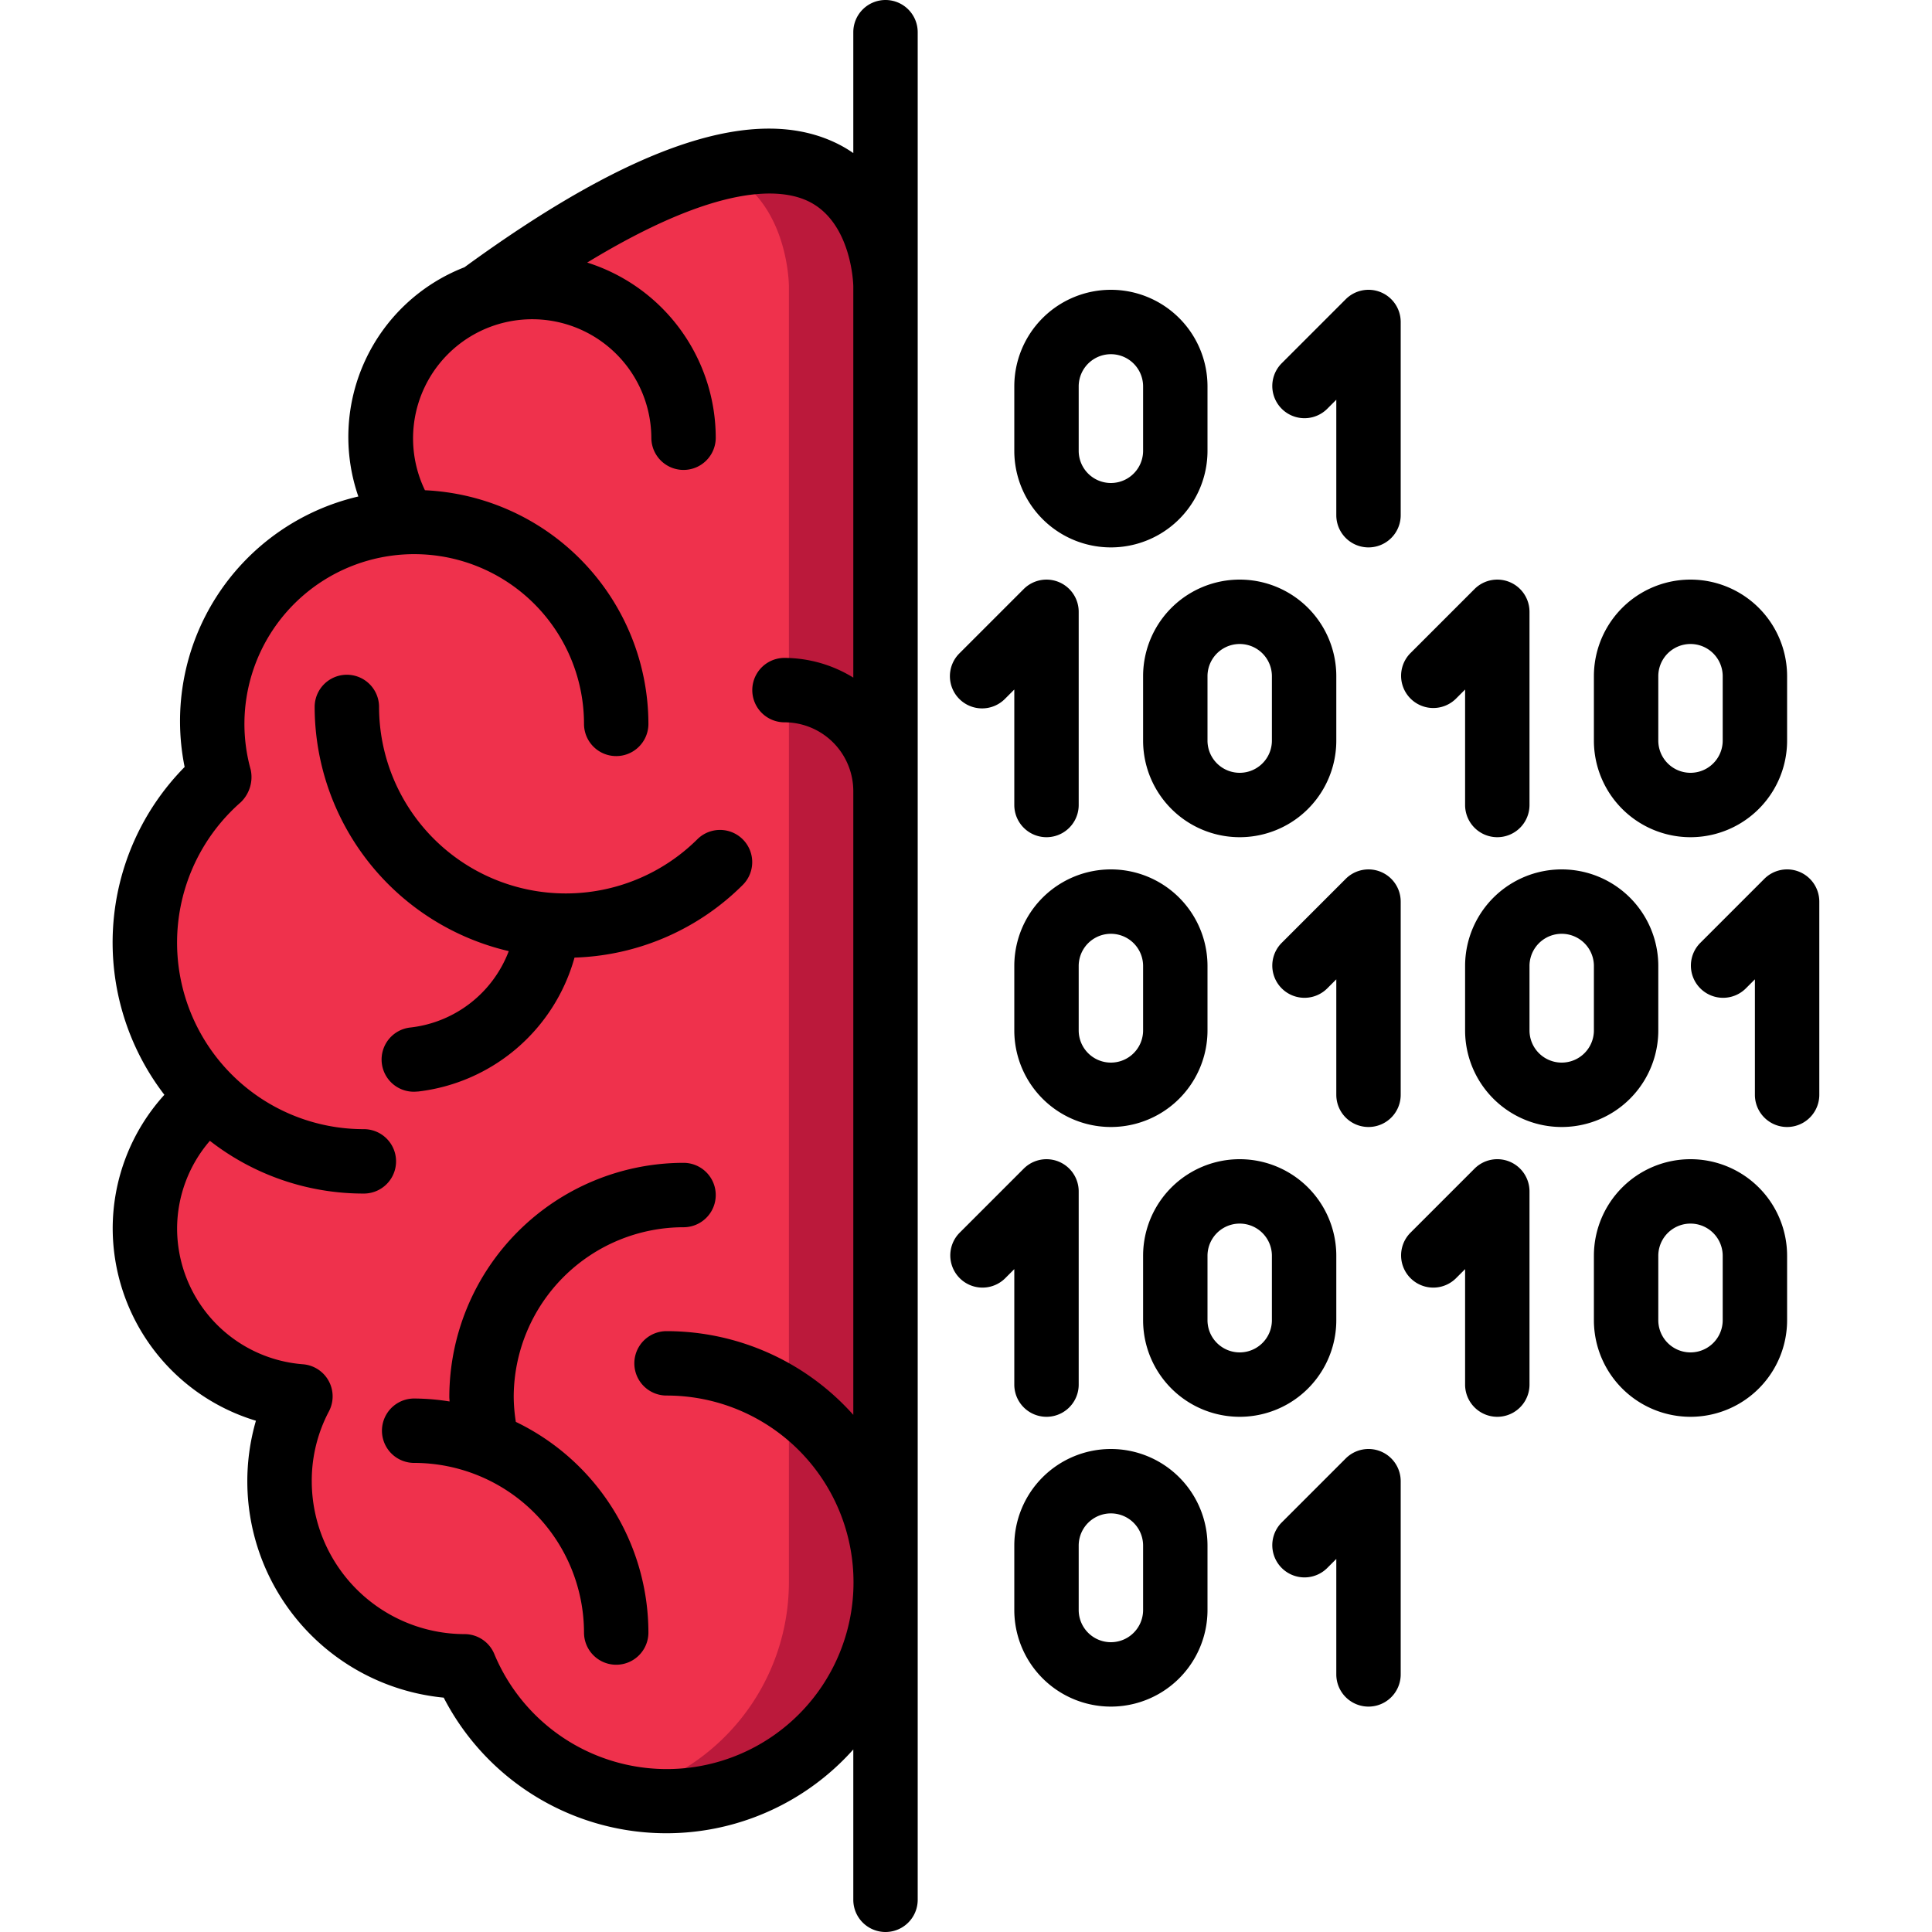 <svg xmlns="http://www.w3.org/2000/svg" version="1.1" xmlns:xlink="http://www.w3.org/1999/xlink" width="512" height="512" x="0" y="0" viewBox="0 0 53 60" style="enable-background:new 0 0 512 512" xml:space="preserve" class=""><g><g fill="none" fill-rule="evenodd"><path fill="#ef314c" d="M11.434 9.168a4.7 4.7 0 0 0-2.37 6.961l-.031.092a6.273 6.273 0 0 0-5.712 7.939 6.8 6.8 0 0 0-.345 9.911 5.219 5.219 0 0 0 2.854 9.294A5.584 5.584 0 0 0 5.182 46a5.746 5.746 0 0 0 5.75 5.75A6.8 6.8 0 0 0 24 49.136V8.886s0-8.928-12.566.282z" opacity="1" data-original="#ef314c" class=""></path><path fill="#bb193b" d="M18.755 5.226C21 6.055 21 8.886 21 8.886v40.25a6.793 6.793 0 0 1-5.266 6.616A6.724 6.724 0 0 0 24 49.136V8.886s0-4.986-5.245-3.66z" opacity="1" data-original="#bb193b"></path><g fill="#000"><path fill-rule="nonzero" d="M24 0a1 1 0 0 0-1 1v3.754a3.863 3.863 0 0 0-.462-.276C20.007 3.2 16.206 4.448 10.924 8.3a5.653 5.653 0 0 0-3.295 7.119 7.163 7.163 0 0 0-5.395 8.4A7.762 7.762 0 0 0 1.605 34 6.176 6.176 0 0 0 0 38.158a6.251 6.251 0 0 0 4.448 5.964 6.751 6.751 0 0 0 5.832 8.6A7.78 7.78 0 0 0 23 54.331V59a1 1 0 0 0 2 0V1a1 1 0 0 0-1-1zm-6.8 43.34a5.8 5.8 0 1 1-5.35 8.024 1 1 0 0 0-.922-.615A4.755 4.755 0 0 1 6.182 46a4.6 4.6 0 0 1 .53-2.163 1 1 0 0 0-.812-1.469 4.235 4.235 0 0 1-3.9-4.21 4.182 4.182 0 0 1 1.018-2.729A7.755 7.755 0 0 0 7.8 37.067a1 1 0 0 0 0-2 5.793 5.793 0 0 1-3.821-10.154c.27-.262.387-.645.306-1.013a5.273 5.273 0 1 1 10.352-1.419 1 1 0 0 0 2 0 7.276 7.276 0 0 0-6.94-7.256 3.7 3.7 0 1 1 7.031-1.631 1 1 0 0 0 2 0 5.713 5.713 0 0 0-3.992-5.44c4.108-2.5 6.05-2.311 6.889-1.893C22.965 6.928 23 8.871 23 8.886v12.158a4.093 4.093 0 0 0-2.137-.612 1 1 0 0 0 0 2A2.139 2.139 0 0 1 23 24.567V43.94a7.771 7.771 0 0 0-5.8-2.6 1 1 0 0 0 0 2z" fill="#000000" opacity="1" data-original="#000000" class=""></path><path d="M9.469 33.9a5.736 5.736 0 0 0 4.873-4.161 7.73 7.73 0 0 0 5.238-2.27 1 1 0 0 0-1.414-1.414 5.8 5.8 0 0 1-9.894-4.1 1 1 0 0 0-2 0 7.8 7.8 0 0 0 6.028 7.583 3.713 3.713 0 0 1-3.044 2.371 1 1 0 1 0 .217 1.988zM17.728 38.113a1 1 0 0 0 0-2 7.282 7.282 0 0 0-7.274 7.273c0 .046.007.092.008.138a7.231 7.231 0 0 0-1.1-.092 1 1 0 0 0 0 2 5.279 5.279 0 0 1 5.275 5.268 1 1 0 0 0 2 0 7.274 7.274 0 0 0-4.117-6.542 5.21 5.21 0 0 1-.066-.776 5.279 5.279 0 0 1 5.274-5.269z" fill="#000000" opacity="1" data-original="#000000" class=""></path><g fill-rule="nonzero"><path d="M32 21v2a3 3 0 0 0 6 0v-2a3 3 0 0 0-6 0zm4 0v2a1 1 0 0 1-2 0v-2a1 1 0 0 1 2 0zM52 23v-2a3 3 0 0 0-6 0v2a3 3 0 0 0 6 0zm-4 0v-2a1 1 0 0 1 2 0v2a1 1 0 0 1-2 0zM49 36a3 3 0 0 0-3 3v2a3 3 0 0 0 6 0v-2a3 3 0 0 0-3-3zm1 5a1 1 0 0 1-2 0v-2a1 1 0 0 1 2 0z" fill="#000000" opacity="1" data-original="#000000" class=""></path></g><path d="M43 26a1 1 0 0 0 1-1v-6a1 1 0 0 0-1.707-.707l-2 2a1 1 0 0 0 1.414 1.414l.293-.293V25a1 1 0 0 0 1 1z" fill="#000000" opacity="1" data-original="#000000" class=""></path><path fill-rule="nonzero" d="M38 41v-2a3 3 0 0 0-6 0v2a3 3 0 0 0 6 0zm-2 0a1 1 0 0 1-2 0v-2a1 1 0 0 1 2 0z" fill="#000000" opacity="1" data-original="#000000" class=""></path><path d="M43.383 36.076a1 1 0 0 0-1.09.217l-2 2a1 1 0 0 0 1.414 1.414l.293-.293V43a1 1 0 0 0 2 0v-6a1 1 0 0 0-.617-.924z" fill="#000000" opacity="1" data-original="#000000" class=""></path><path fill-rule="nonzero" d="M31 45a3 3 0 0 0-3 3v2a3 3 0 0 0 6 0v-2a3 3 0 0 0-3-3zm1 5a1 1 0 0 1-2 0v-2a1 1 0 0 1 2 0z" fill="#000000" opacity="1" data-original="#000000" class=""></path><path d="M39.383 45.076a1 1 0 0 0-1.09.217l-2 2a1 1 0 0 0 1.414 1.414l.293-.293V52a1 1 0 0 0 2 0v-6a1 1 0 0 0-.617-.924zM28 43a1 1 0 0 0 2 0v-6a1 1 0 0 0-1.707-.707l-2 2a1 1 0 0 0 1.414 1.414l.293-.293zM26.293 21.707a1 1 0 0 0 1.414 0l.293-.293V25a1 1 0 0 0 2 0v-6a1 1 0 0 0-1.707-.707l-2 2a1 1 0 0 0 0 1.414z" fill="#000000" opacity="1" data-original="#000000" class=""></path><path fill-rule="nonzero" d="M31 9a3 3 0 0 0-3 3v2a3 3 0 0 0 6 0v-2a3 3 0 0 0-3-3zm1 5a1 1 0 0 1-2 0v-2a1 1 0 0 1 2 0z" fill="#000000" opacity="1" data-original="#000000" class=""></path><path d="M39.383 9.076a1 1 0 0 0-1.09.217l-2 2a1 1 0 0 0 1.414 1.414l.293-.293V16a1 1 0 0 0 2 0v-6a1 1 0 0 0-.617-.924z" fill="#000000" opacity="1" data-original="#000000" class=""></path><path fill-rule="nonzero" d="M28 30v2a3 3 0 0 0 6 0v-2a3 3 0 0 0-6 0zm4 0v2a1 1 0 0 1-2 0v-2a1 1 0 0 1 2 0z" fill="#000000" opacity="1" data-original="#000000" class=""></path><path d="M39 35a1 1 0 0 0 1-1v-6a1 1 0 0 0-1.707-.707l-2 2a1 1 0 0 0 1.414 1.414l.293-.293V34a1 1 0 0 0 1 1zM52.383 27.076a1 1 0 0 0-1.09.217l-2 2a1 1 0 0 0 1.414 1.414l.293-.293V34a1 1 0 0 0 2 0v-6a1 1 0 0 0-.617-.924z" fill="#000000" opacity="1" data-original="#000000" class=""></path><path fill-rule="nonzero" d="M48 32v-2a3 3 0 0 0-6 0v2a3 3 0 0 0 6 0zm-2 0a1 1 0 0 1-2 0v-2a1 1 0 0 1 2 0z" fill="#000000" opacity="1" data-original="#000000" class=""></path></g></g></g></svg>